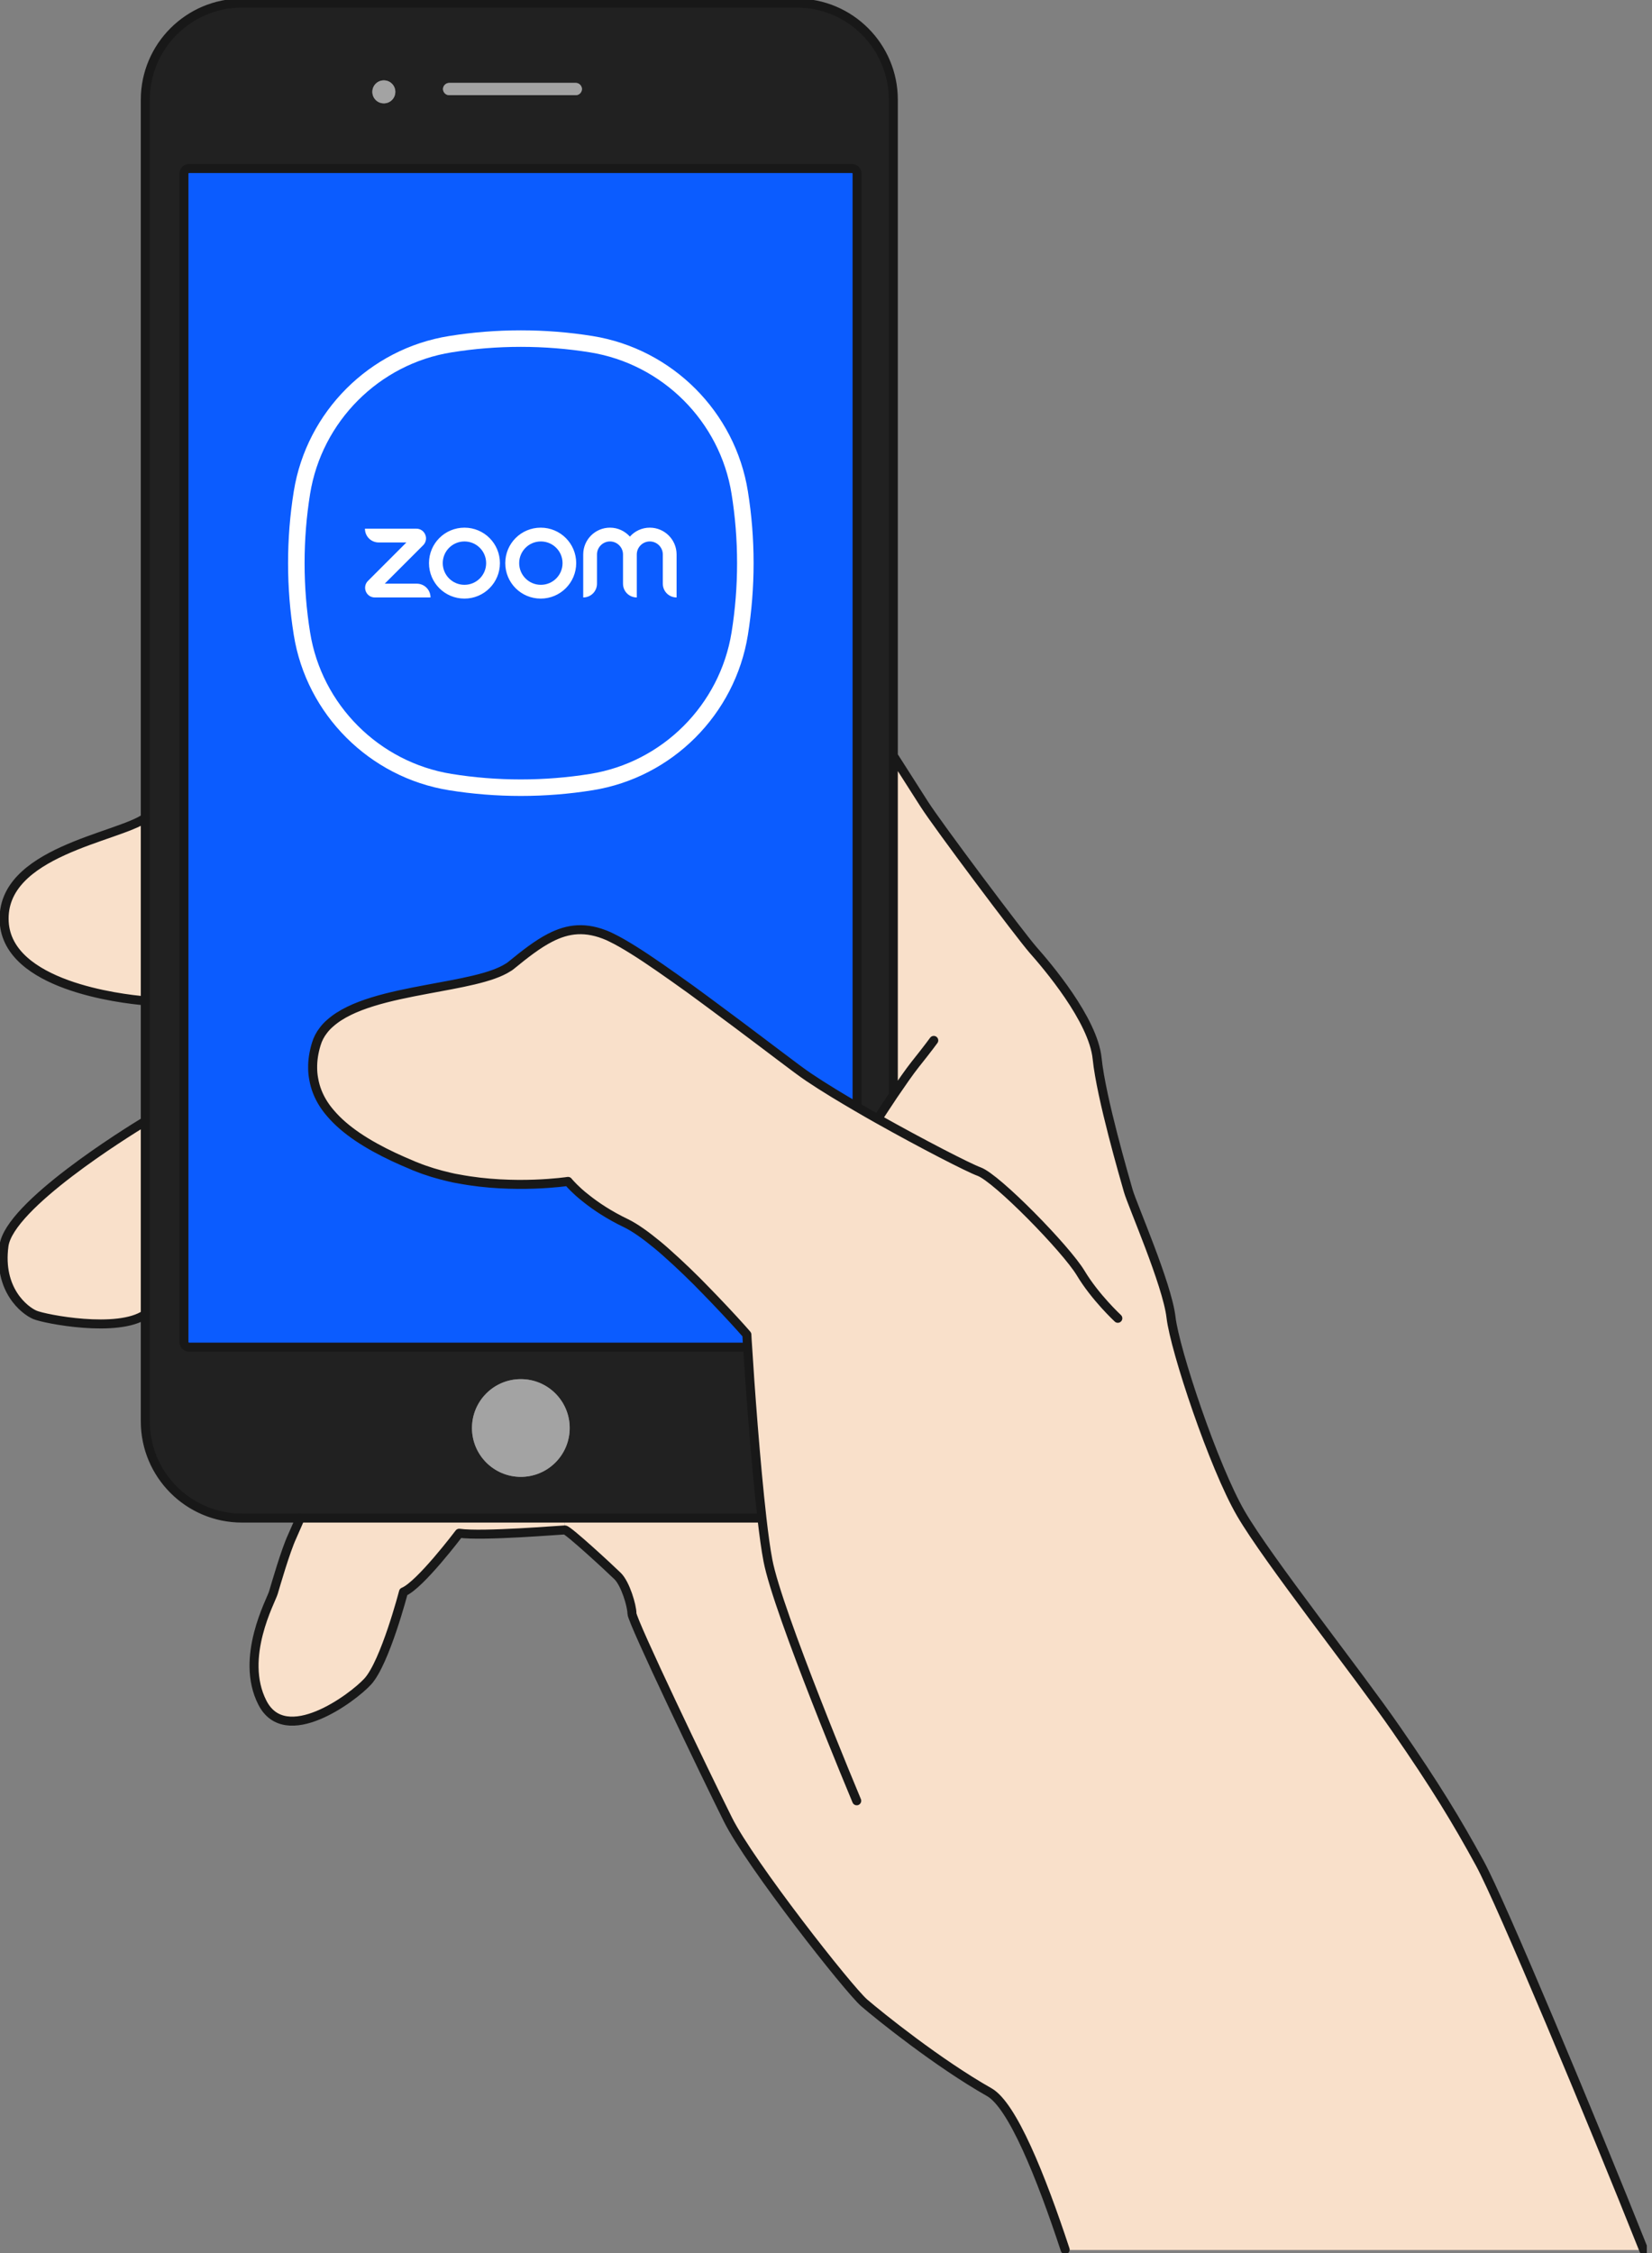 <svg width="88" height="120" viewBox="0 0 88 120" fill="none" xmlns="http://www.w3.org/2000/svg">
<rect x="0" y="0" width="88" height="120" fill="#808080" stroke="none"/>
<g clip-path="url(#clip0_1163_18564)">
<path d="M39.785 71.076C39.791 71.246 39.805 71.47 39.825 71.748H10.07C9.921 71.748 9.798 71.626 9.798 71.477V9.248C9.798 9.098 9.921 8.976 10.07 8.976H45.384C45.533 8.976 45.656 9.098 45.656 9.248V58.96C45.221 58.709 44.806 58.457 44.412 58.22C43.923 57.921 43.474 57.635 43.08 57.37C42.883 57.234 42.7 57.105 42.537 56.983C42.523 56.969 42.503 56.956 42.489 56.949C41.456 56.181 39.771 54.89 38.032 53.606C37.875 53.49 37.719 53.375 37.563 53.259C37.305 53.069 37.046 52.879 36.795 52.695C36.224 52.288 35.667 51.887 35.144 51.526C34.124 50.82 33.221 50.249 32.602 49.95C32.535 49.916 32.467 49.882 32.405 49.855C31.216 49.339 30.272 49.447 29.3 49.95C28.654 50.283 28.002 50.786 27.248 51.404C27.194 51.445 27.139 51.492 27.071 51.526C26.201 52.09 24.51 52.362 22.736 52.695C20.772 53.062 18.713 53.497 17.599 54.489C17.463 54.605 17.341 54.734 17.239 54.87C17.062 55.094 16.933 55.339 16.852 55.617C16.716 56.066 16.654 56.487 16.661 56.888C16.661 57.085 16.682 57.275 16.716 57.459C16.797 57.941 16.974 58.383 17.239 58.797C17.348 58.967 17.47 59.13 17.606 59.286C18.38 60.204 19.576 60.965 20.997 61.631C21.309 61.773 21.622 61.916 21.955 62.052C22.029 62.086 22.104 62.12 22.186 62.147C22.756 62.378 23.354 62.555 23.946 62.691C24.109 62.731 24.279 62.765 24.448 62.793C27.425 63.357 30.265 62.922 30.265 62.922C30.265 62.922 30.442 63.146 30.815 63.486C30.938 63.594 31.087 63.724 31.257 63.853C31.753 64.247 32.446 64.716 33.357 65.15C33.832 65.382 34.41 65.796 35.028 66.306C35.191 66.442 35.354 66.577 35.517 66.727C36.238 67.366 36.985 68.086 37.638 68.765C37.773 68.908 37.909 69.044 38.038 69.18C38.854 70.029 39.493 70.736 39.71 70.987C39.764 71.049 39.791 71.082 39.791 71.082L39.785 71.076Z" fill="#0B5CFF"/>
<path d="M27.744 78.659C29.185 78.659 30.347 77.49 30.347 76.057C30.347 74.623 29.185 73.454 27.744 73.454C26.304 73.454 25.142 74.623 25.142 76.057C25.142 77.49 26.304 78.659 27.744 78.659ZM20.446 5.504C20.786 5.504 21.058 5.232 21.058 4.892C21.058 4.553 20.786 4.281 20.446 4.281C20.107 4.281 19.835 4.553 19.835 4.892C19.835 5.232 20.107 5.504 20.446 5.504ZM47.586 5.314V58.328C47.273 58.804 46.967 59.259 46.757 59.586C46.383 59.375 46.016 59.164 45.656 58.954V9.248C45.656 9.099 45.534 8.976 45.384 8.976H10.07C9.921 8.976 9.799 9.099 9.799 9.248V71.477C9.799 71.626 9.921 71.749 10.07 71.749H39.819C39.934 73.665 40.24 77.885 40.58 80.854H12.89C10.05 80.854 7.74 78.55 7.74 75.703V5.314C7.747 2.473 10.05 0.163 12.89 0.163H42.435C45.275 0.163 47.586 2.473 47.586 5.314ZM30.999 4.743C30.999 4.566 30.85 4.417 30.673 4.417H23.925C23.749 4.417 23.599 4.566 23.599 4.743C23.599 4.92 23.749 5.069 23.925 5.069H30.673C30.85 5.069 30.999 4.92 30.999 4.743Z" fill="#212121"/>
<path d="M56.745 119.837C55.447 115.896 53.932 112.131 52.702 111.438C49.964 109.889 46.872 107.395 46.043 106.682C45.207 105.968 39.975 99.302 38.786 96.924C37.597 94.546 33.669 86.351 33.669 85.943C33.669 85.535 33.316 84.36 32.908 83.952C32.501 83.545 30.272 81.493 30.095 81.493V80.854H40.587C40.247 77.884 39.941 73.665 39.826 71.748C39.812 71.477 39.799 71.246 39.785 71.076C39.785 71.076 39.758 71.042 39.703 70.981C39.486 70.729 38.847 70.022 38.032 69.173C37.903 69.037 37.767 68.901 37.631 68.759C36.972 68.086 36.231 67.359 35.511 66.72C35.348 66.571 35.185 66.435 35.022 66.299C34.41 65.782 33.826 65.368 33.35 65.144C32.44 64.709 31.747 64.24 31.25 63.846C31.081 63.71 30.938 63.588 30.809 63.479C30.435 63.139 30.258 62.915 30.258 62.915C30.258 62.915 27.418 63.35 24.442 62.786C24.279 62.759 24.109 62.718 23.939 62.684C23.341 62.548 22.75 62.371 22.179 62.14C22.104 62.113 22.03 62.079 21.948 62.045C21.622 61.909 21.303 61.773 20.99 61.624C19.57 60.958 18.367 60.197 17.599 59.279C17.463 59.123 17.341 58.96 17.232 58.79C16.967 58.376 16.791 57.934 16.709 57.452C16.675 57.268 16.655 57.071 16.655 56.881C16.655 56.48 16.709 56.059 16.845 55.61C16.927 55.338 17.056 55.087 17.232 54.863C17.341 54.727 17.457 54.598 17.593 54.482C18.707 53.49 20.766 53.055 22.73 52.688C24.503 52.362 26.195 52.09 27.065 51.52C27.126 51.479 27.187 51.438 27.241 51.397C27.996 50.786 28.648 50.276 29.294 49.943C30.265 49.44 31.21 49.332 32.399 49.848C32.46 49.875 32.528 49.902 32.596 49.943C33.214 50.242 34.111 50.82 35.137 51.52C35.66 51.88 36.218 52.281 36.788 52.688C37.047 52.872 37.298 53.062 37.556 53.252C37.712 53.368 37.869 53.483 38.025 53.599C39.765 54.883 41.45 56.174 42.483 56.942C42.496 56.956 42.517 56.969 42.53 56.976C42.693 57.098 42.877 57.227 43.074 57.363C43.461 57.628 43.91 57.914 44.406 58.213C44.8 58.457 45.221 58.702 45.649 58.96C46.009 59.171 46.376 59.382 46.75 59.592C46.961 59.266 47.266 58.804 47.579 58.335V40.267C48.116 41.103 48.809 42.19 49.21 42.822C49.937 43.964 54.286 49.76 55.006 50.589C55.733 51.418 58.213 54.312 58.424 56.385C58.634 58.457 59.878 62.704 60.082 63.425C60.286 64.152 62.154 68.398 62.358 70.158C62.562 71.918 64.634 78.129 66.082 80.616C67.536 83.103 72.292 89.11 74.365 92.113C76.437 95.117 77.572 96.978 78.816 99.255C79.923 101.286 84.754 112.824 87.54 119.837H56.725H56.745Z" fill="#F9E0CA"/>
<path d="M30.673 5.069H23.925C23.749 5.069 23.599 4.92 23.599 4.743C23.599 4.566 23.749 4.417 23.925 4.417H30.673C30.849 4.417 30.999 4.566 30.999 4.743C30.999 4.92 30.849 5.069 30.673 5.069Z" fill="#A3A3A3"/>
<path d="M27.744 78.659C26.304 78.659 25.142 77.49 25.142 76.057C25.142 74.623 26.304 73.454 27.744 73.454C29.185 73.454 30.347 74.623 30.347 76.057C30.347 77.49 29.185 78.659 27.744 78.659Z" fill="#A3A3A3"/>
<path d="M20.447 5.504C20.107 5.504 19.835 5.232 19.835 4.892C19.835 4.553 20.107 4.281 20.447 4.281C20.786 4.281 21.058 4.553 21.058 4.892C21.058 5.232 20.786 5.504 20.447 5.504Z" fill="#A3A3A3"/>
<path d="M19.59 89.558C18.775 90.442 15.201 93.092 13.977 90.686C12.748 88.281 14.446 85.237 14.562 84.829C14.684 84.421 15.207 82.6 15.561 81.839C15.669 81.595 15.832 81.228 15.996 80.847H30.088V81.486C29.912 81.486 25.692 81.839 24.462 81.663C24.462 81.663 22.369 84.435 21.493 84.788C21.493 84.788 20.514 88.546 19.59 89.558Z" fill="#F9E0CA"/>
<path d="M7.747 43.563V53.307C6.401 53.191 0.415 52.478 0.224 49.101C0.014 45.364 6.286 44.609 7.747 43.563Z" fill="#F9E0CA"/>
<path d="M7.746 70.002C6.286 71.015 2.372 70.247 1.855 70.03C1.305 69.799 -0.102 68.698 0.211 66.354C0.496 64.2 6.727 60.333 7.746 59.715V70.002Z" fill="#F9E0CA"/>
<path d="M15.996 80.847C15.832 81.228 15.669 81.595 15.561 81.839C15.207 82.6 14.684 84.421 14.562 84.829C14.446 85.237 12.748 88.288 13.977 90.686C15.207 93.092 18.782 90.442 19.59 89.558C20.514 88.546 21.493 84.788 21.493 84.788C22.369 84.435 24.462 81.662 24.462 81.662C25.692 81.839 29.912 81.486 30.088 81.486C30.265 81.486 32.487 83.538 32.902 83.946C33.316 84.353 33.663 85.529 33.663 85.937C33.663 86.344 37.59 94.539 38.779 96.917C39.968 99.296 45.201 105.955 46.036 106.675C46.865 107.388 49.964 109.882 52.696 111.431C53.925 112.125 55.441 115.882 56.739 119.817M87.561 119.837C84.768 112.824 79.944 101.287 78.836 99.255C77.593 96.978 76.458 95.11 74.385 92.113C72.313 89.11 67.549 83.103 66.102 80.616C64.655 78.129 62.582 71.918 62.378 70.159C62.175 68.399 60.306 64.152 60.102 63.425C59.898 62.704 58.655 58.458 58.444 56.385C58.24 54.313 55.753 51.411 55.026 50.589C54.306 49.76 49.957 43.964 49.23 42.822C48.822 42.184 48.129 41.103 47.599 40.267M7.746 59.715C6.727 60.333 0.496 64.199 0.211 66.353C-0.102 68.698 1.305 69.792 1.855 70.029C2.372 70.254 6.286 71.015 7.746 70.002M7.746 43.563C6.292 44.609 0.014 45.364 0.224 49.101C0.415 52.485 6.401 53.191 7.746 53.307M59.545 70.213C59.545 70.213 58.342 69.099 57.568 67.808C56.793 66.516 53.096 62.738 52.152 62.399C51.595 62.195 49.142 60.938 46.75 59.592C46.376 59.382 46.009 59.171 45.649 58.96C45.214 58.709 44.8 58.458 44.406 58.22C43.916 57.921 43.468 57.635 43.074 57.37C42.877 57.234 42.693 57.105 42.53 56.983C42.517 56.969 42.496 56.956 42.483 56.949C41.45 56.181 39.765 54.89 38.025 53.606C37.869 53.49 37.712 53.375 37.556 53.259C37.298 53.069 37.04 52.879 36.788 52.695C36.218 52.288 35.66 51.887 35.137 51.527C34.118 50.82 33.214 50.249 32.596 49.95C32.528 49.916 32.46 49.882 32.399 49.855C31.21 49.339 30.265 49.447 29.294 49.95C28.648 50.283 27.996 50.786 27.241 51.404C27.187 51.445 27.133 51.493 27.065 51.527C26.195 52.091 24.503 52.362 22.73 52.695C20.766 53.062 18.707 53.497 17.593 54.489C17.457 54.605 17.334 54.734 17.232 54.87C17.056 55.094 16.927 55.339 16.845 55.617C16.709 56.066 16.648 56.487 16.655 56.888C16.655 57.085 16.675 57.275 16.709 57.459C16.791 57.941 16.967 58.383 17.232 58.797C17.341 58.967 17.463 59.13 17.599 59.286C18.374 60.204 19.57 60.965 20.99 61.631C21.302 61.773 21.615 61.916 21.948 62.052C22.023 62.086 22.098 62.12 22.179 62.147C22.75 62.378 23.348 62.555 23.939 62.691C24.102 62.732 24.272 62.766 24.442 62.793C27.418 63.357 30.258 62.922 30.258 62.922C30.258 62.922 30.435 63.146 30.809 63.486C30.931 63.595 31.081 63.724 31.25 63.853C31.747 64.247 32.44 64.716 33.35 65.151C33.826 65.382 34.403 65.796 35.022 66.306C35.185 66.442 35.348 66.578 35.511 66.727C36.231 67.366 36.979 68.086 37.631 68.766C37.767 68.908 37.903 69.044 38.032 69.18C38.847 70.029 39.486 70.736 39.703 70.987C39.758 71.049 39.785 71.083 39.785 71.083C39.792 71.253 39.805 71.477 39.826 71.755C39.941 73.672 40.247 77.891 40.587 80.861C40.689 81.758 40.797 82.539 40.906 83.11C41.423 85.862 45.636 95.912 45.636 95.912M49.74 55.413C49.74 55.413 49.447 55.821 48.741 56.704C48.449 57.071 48.007 57.71 47.586 58.328M47.586 58.328C47.273 58.804 46.967 59.259 46.757 59.586M47.586 58.328V5.314C47.586 2.473 45.282 0.163 42.435 0.163H12.89C10.05 0.163 7.74 2.473 7.74 5.314V75.703C7.74 78.544 10.043 80.854 12.89 80.854H40.58M45.656 58.96V9.248C45.656 9.099 45.534 8.976 45.384 8.976H10.07C9.921 8.976 9.799 9.099 9.799 9.248V71.477C9.799 71.626 9.921 71.749 10.07 71.749H39.819" stroke="#181818" stroke-width="0.48" stroke-linecap="round" stroke-linejoin="round"/>
<path d="M39.703 29.993C39.703 31.271 39.601 32.528 39.404 33.751C38.752 37.801 35.545 41.008 31.502 41.654C30.278 41.851 29.021 41.953 27.744 41.953C26.466 41.953 25.209 41.851 23.986 41.654C19.936 41.001 16.729 37.794 16.084 33.751C15.887 32.528 15.785 31.278 15.785 29.993C15.785 28.709 15.887 27.459 16.084 26.236C16.736 22.186 19.943 18.979 23.986 18.333C25.209 18.136 26.466 18.034 27.744 18.034C29.021 18.034 30.278 18.136 31.502 18.333C35.551 18.985 38.759 22.193 39.404 26.236C39.601 27.459 39.703 28.709 39.703 29.993Z" stroke="white" stroke-width="0.88" stroke-miterlimit="10"/>
<path d="M22.933 31.821H19.964C19.753 31.821 19.57 31.699 19.488 31.502C19.407 31.305 19.454 31.087 19.597 30.944L21.649 28.892H20.174C19.767 28.892 19.44 28.566 19.44 28.158H22.179C22.39 28.158 22.573 28.281 22.654 28.478C22.736 28.668 22.688 28.892 22.546 29.035L20.494 31.087H22.199C22.607 31.087 22.933 31.413 22.933 31.821ZM36.041 29.531C36.041 28.743 35.402 28.104 34.614 28.104C34.192 28.104 33.812 28.288 33.554 28.58C33.289 28.288 32.915 28.104 32.494 28.104C31.705 28.104 31.067 28.743 31.067 29.531V31.821C31.474 31.821 31.801 31.495 31.801 31.087V29.531C31.801 29.15 32.113 28.838 32.494 28.838C32.874 28.838 33.187 29.15 33.187 29.531V31.087C33.187 31.495 33.513 31.821 33.921 31.821V29.531C33.921 29.15 34.233 28.838 34.614 28.838C34.994 28.838 35.307 29.15 35.307 29.531V31.087C35.307 31.495 35.633 31.821 36.041 31.821V29.531ZM30.693 29.993C30.693 31.033 29.85 31.882 28.804 31.882C27.758 31.882 26.915 31.04 26.915 29.993C26.915 28.947 27.758 28.104 28.804 28.104C29.85 28.104 30.693 28.947 30.693 29.993ZM29.966 29.993C29.966 29.354 29.45 28.838 28.811 28.838C28.172 28.838 27.656 29.354 27.656 29.993C27.656 30.632 28.172 31.148 28.811 31.148C29.45 31.148 29.966 30.632 29.966 29.993ZM26.63 29.993C26.63 31.033 25.787 31.882 24.741 31.882C23.694 31.882 22.852 31.04 22.852 29.993C22.852 28.947 23.694 28.104 24.741 28.104C25.787 28.104 26.63 28.947 26.63 29.993ZM25.896 29.993C25.896 29.354 25.379 28.838 24.741 28.838C24.102 28.838 23.585 29.354 23.585 29.993C23.585 30.632 24.102 31.148 24.741 31.148C25.379 31.148 25.896 30.632 25.896 29.993Z" fill="white"/>
</g>
<defs>
<clipPath id="clip0_1163_18564">
<rect width="87.724" height="120" fill="white"/>
</clipPath>
</defs>
</svg>
